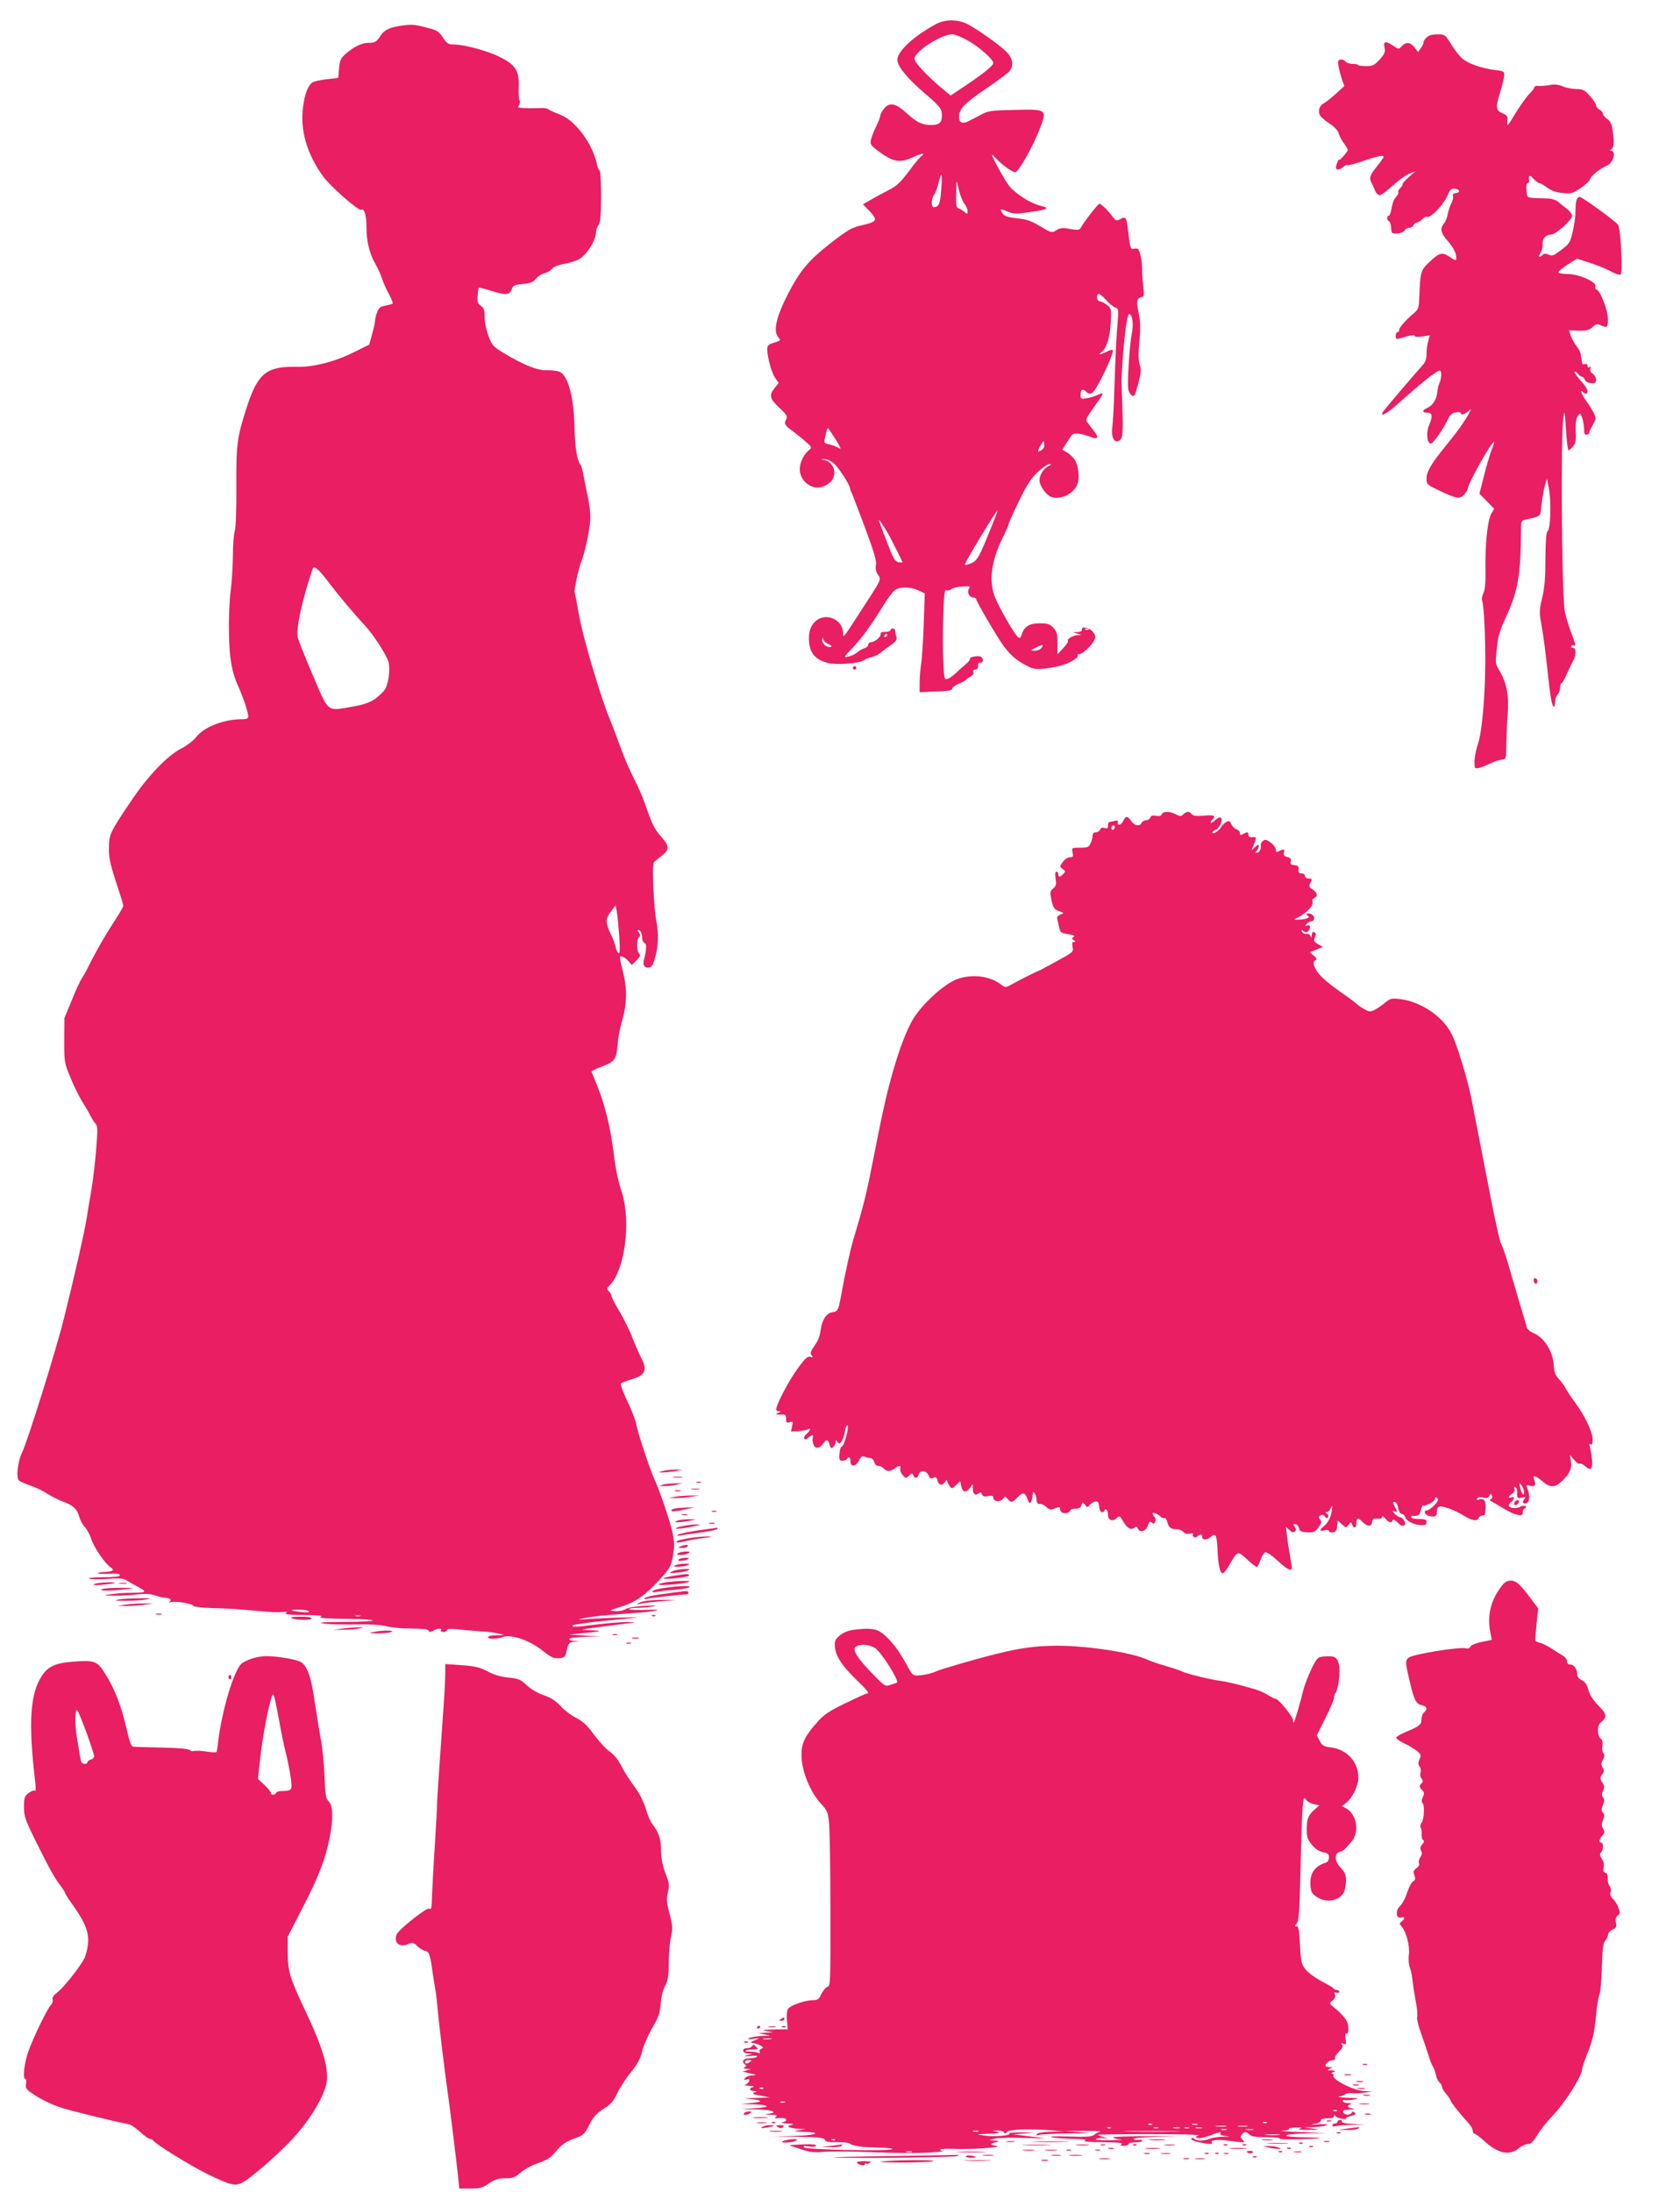 <?xml version="1.0" standalone="no"?>
<!DOCTYPE svg PUBLIC "-//W3C//DTD SVG 20010904//EN"
 "http://www.w3.org/TR/2001/REC-SVG-20010904/DTD/svg10.dtd">
<svg version="1.0" xmlns="http://www.w3.org/2000/svg"
 width="981pt" height="1280pt" viewBox="0 0 981 1280"
 preserveAspectRatio="xMidYMid meet">
<g transform="translate(0,1280) scale(0.1,-0.1)"
fill="#e91e63" stroke="none">
<path d="M5465 12659 c-128 -69 -225 -158 -225 -208 0 -38 57 -108 160 -196
90 -77 100 -90 100 -132 0 -39 -17 -53 -61 -53 -55 0 -85 15 -146 70 -64 59
-100 65 -132 24 -12 -15 -21 -33 -21 -41 0 -7 -11 -35 -24 -61 -13 -26 -26
-61 -30 -77 -6 -28 -2 -34 44 -68 87 -65 125 -71 208 -32 28 13 52 20 52 15 0
-6 -4 -10 -8 -10 -4 0 -37 -39 -72 -86 -54 -72 -74 -91 -125 -116 -33 -17 -79
-42 -103 -56 l-43 -25 35 -36 c53 -55 49 -66 -36 -85 -66 -15 -83 -25 -188
-106 -128 -100 -178 -160 -248 -295 -70 -136 -89 -220 -56 -256 15 -16 13 -18
-25 -30 -34 -10 -41 -16 -41 -38 0 -46 27 -143 48 -170 l19 -27 -23 -29 c-35
-43 -30 -63 27 -116 44 -42 49 -51 39 -69 -13 -25 -8 -34 41 -69 21 -16 55
-43 75 -61 32 -27 35 -34 23 -44 -34 -26 -59 -75 -59 -116 0 -72 76 -127 139
-100 41 17 62 43 63 79 1 35 -24 68 -56 74 l-21 4 22 2 c12 0 35 -10 52 -25
28 -24 91 -120 95 -147 1 -7 4 -16 8 -22 3 -5 38 -97 78 -203 54 -146 70 -200
65 -222 -4 -19 -1 -37 11 -55 21 -31 26 -20 -104 -220 -100 -155 -99 -154 -99
-120 -1 66 -76 111 -137 83 -48 -23 -69 -74 -61 -144 8 -63 39 -96 108 -115
50 -13 179 -4 211 15 11 8 33 17 49 20 15 4 35 13 45 21 9 8 36 28 60 45 36
26 42 35 36 53 -4 12 -7 28 -7 35 0 6 -6 12 -14 12 -7 0 -13 -4 -13 -10 0 -5
-14 -10 -31 -10 -20 0 -29 -4 -27 -12 5 -15 -34 -48 -56 -48 -9 0 -16 -6 -16
-14 0 -8 -10 -18 -22 -21 -13 -4 -32 -15 -43 -25 -11 -10 -34 -21 -51 -24 -29
-7 -29 -5 25 52 54 56 106 128 186 257 20 33 47 68 58 77 28 23 90 23 139 1
l38 -18 -6 -175 c-3 -96 -10 -202 -15 -235 -5 -33 -9 -84 -9 -113 l0 -54 95 4
c70 2 95 6 95 16 0 7 17 20 38 29 20 8 39 19 42 23 3 4 15 12 27 19 14 7 20
17 17 26 -4 9 0 15 10 15 14 0 20 12 17 33 0 4 6 7 14 7 20 0 19 29 0 36 -18
7 -68 -4 -61 -14 2 -4 -10 -18 -26 -32 -17 -14 -43 -37 -57 -51 -15 -14 -36
-29 -47 -33 -20 -6 -21 -2 -26 103 -3 61 -3 180 0 265 4 125 7 153 19 149 7
-3 20 0 28 7 8 7 37 14 64 15 46 3 49 1 38 -15 -12 -21 5 -50 29 -50 8 0 14
-4 14 -8 0 -13 127 -230 161 -275 43 -56 74 -83 132 -113 42 -22 56 -24 110
-18 34 4 82 13 107 22 49 16 93 46 83 56 -3 3 0 6 8 6 19 0 69 44 86 77 12 24
12 30 -5 53 -20 26 -69 36 -65 13 2 -8 -8 -13 -25 -14 l-27 -1 25 -8 25 -8
-25 -1 c-27 -2 -63 -24 -54 -34 4 -3 -9 -22 -28 -42 l-33 -36 0 65 c0 54 -4
68 -24 90 -21 22 -33 26 -81 26 -61 0 -90 -19 -105 -68 -5 -19 -9 -21 -22 -11
-23 20 -119 189 -137 242 -32 94 -16 203 48 335 20 40 36 77 36 83 0 5 27 65
60 133 46 95 71 133 109 169 28 26 58 47 68 47 14 0 12 -3 -7 -13 -27 -14 -50
-51 -50 -82 0 -31 37 -84 67 -96 53 -20 130 15 153 71 16 38 8 111 -15 146 -9
14 -29 33 -44 42 l-28 16 31 49 c28 46 32 48 66 44 19 -2 49 -10 67 -18 42
-17 52 -6 25 29 -12 15 -29 37 -38 50 -18 24 -21 17 63 136 29 41 28 47 -4 31
-16 -7 -45 -17 -65 -20 -35 -7 -38 -6 -38 17 0 34 10 41 32 21 14 -13 24 -15
36 -7 26 16 132 237 119 250 -3 3 -19 -2 -36 -10 -36 -19 -53 -20 -29 -2 30
22 50 88 54 173 4 78 3 83 -22 102 -15 12 -32 21 -39 21 -17 0 -25 23 -15 40
6 9 18 1 45 -28 20 -23 46 -44 57 -48 20 -6 20 -11 14 -88 -7 -75 -11 -156
-21 -446 -2 -63 -7 -137 -10 -165 -7 -56 9 -91 37 -80 24 10 27 37 22 195 -3
80 -6 154 -5 165 8 191 31 387 45 382 19 -6 26 -62 15 -114 -13 -64 -27 -283
-21 -324 4 -28 26 -49 37 -37 3 3 13 36 23 74 15 58 17 76 7 105 -8 25 -9 61
-2 134 7 70 6 117 -2 156 -16 79 -14 96 10 102 21 6 21 9 14 74 -5 37 -7 83
-6 102 0 18 -4 51 -10 73 -9 35 -14 39 -34 36 -25 -5 -25 -6 -41 130 -7 55
-12 59 -46 41 -19 -10 -24 -8 -42 17 -25 34 -66 74 -76 74 -8 0 -89 -103 -106
-135 -10 -20 -16 -21 -85 -9 -26 4 -44 1 -62 -11 -25 -16 -28 -15 -92 23 -53
32 -79 41 -135 47 -55 6 -74 12 -85 28 -20 28 -15 30 30 11 33 -14 49 -14 124
-3 113 16 125 23 65 38 -57 14 -140 67 -179 112 -22 27 -93 153 -103 184 -2 6
7 -2 20 -16 39 -43 107 -91 119 -84 25 16 98 146 135 239 51 130 52 129 -146
124 -130 -3 -150 -5 -190 -27 -25 -13 -58 -30 -73 -38 -37 -19 -57 -10 -57 24
0 47 31 79 156 164 65 44 127 90 137 101 29 35 22 79 -20 119 -42 40 -143 112
-214 153 -59 34 -136 36 -194 5z m196 -101 c65 -39 139 -106 139 -126 0 -15
-53 -58 -152 -125 l-97 -65 -43 36 c-93 76 -168 157 -168 179 0 42 156 143
222 143 15 0 60 -19 99 -42z m-165 -865 c-6 -84 -14 -102 -43 -103 -17 0 -16
50 2 73 7 10 19 41 25 68 7 27 14 49 17 49 3 0 3 -39 -1 -87z m104 -5 c7 -29
21 -64 31 -77 11 -13 19 -33 19 -44 0 -18 -2 -19 -17 -5 -10 8 -26 18 -35 21
-14 5 -16 19 -15 81 1 42 2 76 3 76 1 0 8 -24 14 -52z m-721 -1453 c32 -52 36
-62 18 -51 -12 8 -37 17 -54 21 -29 6 -32 9 -27 33 9 43 15 62 19 62 1 0 21
-29 44 -65z m1205 -62 c-26 -19 -29 -9 -7 27 17 30 18 30 21 9 2 -14 -3 -28
-14 -36z m-301 -465 c-64 -159 -77 -183 -113 -198 -17 -7 -33 -10 -36 -8 -5 6
183 318 192 318 1 0 -18 -51 -43 -112z m-584 -48 c45 -88 71 -140 71 -144 0
-2 -11 -1 -24 1 -20 4 -31 23 -66 116 -24 62 -45 119 -48 127 -8 23 41 -50 67
-100z m1158 -536 c-3 -3 -12 -4 -19 -1 -8 3 -5 6 6 6 11 1 17 -2 13 -5z
m-1177 -34 c0 -5 -5 -10 -11 -10 -5 0 -7 5 -4 10 3 6 8 10 11 10 2 0 4 -4 4
-10z m-342 -52 c15 -6 22 -12 15 -15 -21 -8 -53 17 -52 40 1 18 2 18 6 4 3
-10 17 -23 31 -29z m1242 -23 c-7 -8 -24 -15 -39 -15 -25 1 -25 2 9 19 39 20
49 19 30 -4z"/>
<path d="M2350 12651 c-73 -10 -105 -25 -127 -58 -24 -37 -32 -43 -71 -43 -39
0 -84 -22 -132 -63 -30 -26 -36 -38 -40 -86 l-5 -56 -69 -8 c-38 -4 -76 -13
-83 -19 -26 -21 -43 -66 -53 -140 -19 -135 21 -276 116 -407 40 -57 209 -205
223 -196 18 11 31 -33 31 -102 -1 -79 18 -156 53 -216 13 -23 30 -60 37 -82 7
-22 25 -63 41 -92 16 -29 25 -54 21 -57 -4 -2 -23 -7 -43 -11 -28 -5 -38 -13
-47 -39 -7 -18 -12 -40 -12 -49 0 -10 -8 -45 -17 -78 l-17 -61 -80 -40 c-116
-59 -241 -92 -341 -90 -179 4 -230 -37 -295 -239 -56 -174 -61 -211 -60 -462
1 -134 -3 -236 -9 -257 -6 -19 -11 -84 -11 -145 -1 -60 -6 -153 -13 -205 -7
-52 -12 -161 -10 -242 2 -153 16 -232 55 -318 27 -58 57 -150 58 -172 0 -14
-8 -18 -40 -18 -104 0 -221 -46 -266 -106 -15 -19 -53 -48 -84 -64 -83 -42
-199 -163 -299 -314 -120 -178 -124 -189 -125 -266 -1 -63 6 -94 60 -257 13
-39 24 -76 24 -83 0 -6 -29 -55 -64 -108 -35 -53 -85 -140 -112 -192 -26 -52
-55 -107 -65 -121 -10 -14 -37 -72 -60 -130 l-43 -104 -1 -130 c0 -125 1 -133
35 -214 18 -46 49 -109 68 -140 19 -31 42 -69 50 -86 8 -16 22 -38 30 -47 13
-15 13 -36 3 -155 -6 -76 -18 -176 -26 -223 -8 -47 -22 -128 -30 -180 -14 -86
-71 -335 -132 -580 -46 -186 -214 -721 -244 -782 -26 -51 -36 -150 -18 -164 8
-6 39 -19 69 -30 30 -10 74 -31 97 -47 24 -15 61 -34 82 -42 65 -23 90 -44
102 -87 6 -22 20 -50 32 -62 12 -11 31 -46 41 -76 17 -50 82 -144 113 -163 23
-14 14 -23 -29 -26 -60 -3 -63 -13 -3 -11 73 3 85 1 85 -10 0 -6 -39 -10 -97
-10 -54 0 -91 -4 -83 -8 8 -5 56 -5 105 -2 72 5 95 4 115 -9 14 -9 41 -24 60
-34 61 -33 58 -37 -25 -38 -44 0 -102 -4 -130 -9 -48 -7 -48 -7 25 -8 41 0
102 3 135 8 42 5 72 3 100 -6 22 -8 50 -14 62 -14 26 0 39 -16 21 -24 -7 -3
-1 -4 13 -1 32 6 119 -9 128 -22 3 -6 49 -11 101 -13 118 -3 159 -6 285 -18
55 -6 115 -8 135 -5 27 3 31 2 20 -6 -11 -8 17 -11 105 -12 76 0 113 -4 100
-9 -22 -9 22 -12 197 -14 53 -1 100 -4 104 -9 4 -4 -71 -8 -167 -8 -130 -1
-160 -4 -119 -10 30 -4 113 -6 185 -5 85 2 147 -2 180 -10 27 -8 94 -14 147
-14 68 0 98 -4 101 -12 3 -10 9 -10 26 -1 25 15 55 17 46 3 -3 -5 3 -10 14
-10 12 0 21 5 21 11 0 8 20 9 68 4 37 -4 94 -9 127 -11 33 -1 78 -7 100 -12
l40 -10 -47 -1 c-27 0 -48 -5 -48 -11 0 -13 49 -13 88 1 50 17 159 -21 234
-83 26 -21 55 -39 65 -40 48 -4 63 2 69 30 13 57 15 61 47 65 l32 4 -33 1
c-19 1 -31 6 -27 12 3 6 45 11 93 12 l87 2 -90 5 -90 6 80 8 c113 11 120 14
40 17 -67 2 -64 3 70 21 77 10 156 20 175 22 24 2 18 4 -20 5 -30 1 -109 -5
-175 -13 -143 -17 -162 -18 -150 -6 6 4 84 16 175 25 91 9 179 18 195 20 37 5
-208 -2 -290 -9 -55 -4 -57 -4 -17 5 50 11 97 16 286 30 154 11 198 24 69 19
-45 -2 -85 0 -89 4 -4 4 17 7 47 8 30 0 72 4 94 9 27 5 12 6 -50 3 -52 -3
-100 -11 -113 -20 -13 -8 -40 -13 -60 -11 -37 3 -36 3 23 22 98 29 156 71 257
184 40 45 48 61 58 120 9 54 8 80 -4 137 -13 62 -79 255 -106 310 -23 48 -97
271 -105 320 -4 22 -27 82 -52 133 -24 51 -41 97 -38 102 3 5 29 16 58 24 89
26 100 54 56 137 -10 21 -31 67 -45 104 -13 37 -47 106 -74 152 -28 46 -50 90
-50 97 0 7 -7 19 -15 26 -14 12 -13 16 9 39 86 92 121 369 67 539 -25 78 -37
140 -51 252 -17 129 -45 247 -87 355 -19 50 -37 93 -39 96 -2 4 23 17 55 29
80 29 90 43 97 126 3 38 12 89 19 114 38 130 40 209 9 331 -8 31 -14 62 -14
68 0 15 32 1 52 -24 l17 -20 28 27 c21 22 25 30 15 40 -15 15 -16 80 0 96 8 8
8 15 -2 27 -7 8 -8 15 -2 15 12 0 22 -24 22 -50 0 -11 6 -23 14 -27 13 -7 12
-35 -4 -98 -7 -29 1 -45 23 -45 19 0 27 9 38 43 24 74 27 154 10 237 -5 25
-12 109 -16 187 -4 109 -3 144 7 152 7 6 28 22 46 37 42 33 40 55 -6 107 -40
44 -54 72 -97 197 -14 41 -44 107 -65 147 -21 40 -55 119 -75 175 -21 57 -49
132 -64 168 -54 128 -159 485 -180 608 -12 68 -23 127 -25 131 -6 9 21 138 39
183 19 50 42 151 50 223 5 44 1 89 -15 165 -12 58 -24 119 -27 135 -3 17 -9
35 -13 40 -21 28 -32 98 -35 213 -4 186 -38 312 -90 332 -13 5 -46 8 -72 8
-54 -2 -132 29 -248 98 -65 39 -72 47 -92 101 -13 34 -23 81 -23 110 0 42 -4
55 -22 67 -18 13 -22 24 -19 58 1 24 5 45 7 47 2 3 37 -6 78 -19 81 -25 102
-23 115 13 8 21 18 25 65 29 45 4 59 10 76 31 11 14 34 28 50 32 17 4 36 15
43 25 8 11 35 22 70 29 31 5 69 17 84 25 47 24 103 112 103 160 0 12 7 31 15
42 11 15 14 53 15 166 0 81 -4 149 -9 153 -5 3 -13 20 -16 38 -26 120 -126
254 -215 288 -30 11 -60 25 -67 30 -6 6 -24 9 -40 8 -15 -1 -54 -1 -87 -1 -50
2 -57 4 -46 17 6 8 8 20 4 27 -5 7 -7 45 -5 83 3 91 -19 127 -108 171 -70 36
-210 74 -269 74 -33 0 -42 5 -63 37 -27 41 -35 46 -99 62 -68 18 -81 19 -140
12z m-428 -3255 c56 -74 138 -172 211 -251 48 -52 123 -168 135 -209 13 -47
-1 -141 -26 -170 -51 -56 -90 -76 -181 -92 -156 -27 -139 -40 -236 187 -46
107 -85 206 -87 220 -7 62 24 206 87 396 8 24 35 1 97 -81z m1694 -2065 c5
-74 4 -102 -4 -97 -6 3 -13 19 -17 36 -3 16 -15 47 -26 70 -34 70 -35 94 -3
136 l29 37 7 -39 c4 -21 10 -86 14 -143z m-1811 -3941 c3 -5 -15 -7 -47 -3
-70 8 -74 13 -10 13 28 0 53 -4 57 -10z m298 -27 c-7 -2 -19 -2 -25 0 -7 3 -2
5 12 5 14 0 19 -2 13 -5z"/>
<path d="M8328 12579 c-10 -10 -17 -22 -16 -26 2 -5 -5 -19 -14 -32 l-17 -25
-21 27 c-25 32 -50 34 -75 7 -17 -19 -18 -19 -53 5 -42 28 -56 24 -47 -15 5
-23 0 -36 -29 -68 -32 -34 -41 -39 -81 -38 -25 0 -45 3 -45 6 0 4 -14 7 -31 7
-18 0 -37 6 -43 14 -6 8 -19 13 -29 11 -15 -3 -16 -10 -11 -40 4 -20 13 -54
20 -76 l14 -38 -51 -47 c-28 -25 -60 -50 -70 -55 -22 -10 -33 -39 -24 -64 3
-11 28 -33 55 -51 32 -21 52 -42 57 -59 3 -15 17 -41 30 -58 12 -17 23 -34 23
-39 0 -10 -50 -68 -51 -58 -1 11 -17 -29 -18 -44 -1 -18 24 -16 43 3 9 8 20
13 24 10 5 -3 46 8 93 24 82 29 119 36 119 24 0 -3 -18 -29 -40 -56 -42 -53
-46 -66 -31 -96 5 -9 14 -29 20 -44 6 -16 18 -28 27 -28 9 0 44 26 79 58 34
31 78 62 96 69 l34 12 -38 -32 c-20 -18 -37 -37 -37 -43 0 -6 -7 -17 -15 -24
-8 -7 -12 -16 -10 -21 3 -4 -2 -17 -12 -28 -17 -20 -19 -27 -30 -81 -3 -16 -9
-30 -14 -30 -13 0 -11 -28 2 -32 6 -2 11 -19 12 -38 2 -33 4 -35 36 -33 19 1
38 8 43 17 5 9 17 16 27 16 11 0 21 7 25 15 3 8 12 15 19 15 8 0 22 9 31 19
10 11 23 18 30 15 20 -8 93 68 116 119 18 41 25 48 46 45 30 -4 33 -22 4 -26
-14 -2 -20 -9 -16 -17 3 -8 -1 -27 -9 -42 -8 -15 -18 -44 -21 -63 -4 -19 -12
-42 -19 -50 -28 -35 -24 -59 18 -106 24 -27 44 -61 48 -80 7 -40 4 -41 -36
-14 -44 29 -60 25 -116 -28 -55 -53 -55 -53 -62 -222 -2 -48 -6 -58 -32 -80
-46 -38 -85 -83 -85 -97 0 -7 -4 -13 -10 -13 -5 0 -10 -9 -10 -20 0 -24 1 -24
63 -5 29 9 47 10 47 4 0 -6 17 -8 45 -4 l44 7 -9 -33 c-6 -19 -10 -52 -10 -75
0 -29 -7 -49 -22 -66 -56 -61 -233 -270 -236 -278 -10 -27 32 -2 108 67 137
122 218 185 230 178 11 -7 5 -57 -8 -80 -3 -5 -7 -25 -9 -45 -5 -43 -26 -77
-59 -92 -31 -14 -31 -28 1 -28 30 0 32 -20 9 -75 -18 -44 -11 -105 11 -105 14
0 73 83 102 146 11 23 24 33 44 36 16 3 29 1 29 -4 0 -14 22 -9 43 10 19 17
20 16 7 -8 -22 -43 -71 -112 -135 -190 -88 -108 -115 -154 -115 -194 0 -34 3
-37 73 -70 103 -49 120 -52 146 -25 11 13 21 27 21 32 0 30 138 277 155 277 2
0 -5 -22 -16 -49 -10 -27 -30 -95 -44 -151 l-26 -103 43 -44 43 -44 -18 -31
c-21 -37 -36 -185 -33 -333 1 -68 -2 -109 -12 -128 -7 -16 -11 -35 -8 -43 11
-27 19 -191 19 -354 -1 -211 -19 -416 -44 -488 -10 -30 -19 -75 -19 -99 0 -42
1 -43 28 -37 15 4 44 16 66 26 21 11 50 21 65 22 26 3 26 4 27 92 1 49 4 130
8 179 8 102 -6 178 -49 250 -26 45 -25 41 -9 175 3 25 20 77 38 115 82 175 96
256 98 548 0 32 4 38 26 43 94 21 86 14 93 85 4 35 13 84 19 109 l13 45 12
-62 c14 -75 9 -234 -8 -245 -8 -5 -12 -53 -13 -160 0 -113 -5 -173 -19 -230
-16 -67 -17 -85 -6 -145 14 -77 25 -164 40 -303 15 -136 22 -174 32 -185 5 -5
9 3 9 22 0 17 7 38 15 47 8 8 15 26 15 40 0 14 3 26 8 26 4 0 20 28 35 63 16
34 33 70 38 79 13 25 11 66 -3 64 -7 0 -13 4 -13 9 0 6 5 9 12 7 17 -4 18 -8
-16 84 -16 43 -32 99 -35 124 -17 142 -23 1002 -7 1120 6 51 8 45 15 -67 4
-68 11 -123 15 -123 3 0 15 10 26 23 16 18 19 35 16 89 -1 47 2 74 12 88 14
21 15 20 26 -11 6 -18 11 -47 11 -66 0 -26 4 -34 16 -31 8 2 15 6 14 11 -1 4
9 25 21 46 20 37 21 39 4 72 -10 19 -28 48 -40 64 -27 36 -43 77 -24 58 18
-18 29 -16 29 5 0 9 -19 37 -41 61 -22 24 -37 46 -34 50 4 3 12 -2 19 -12 7
-9 18 -17 24 -17 6 0 13 -8 16 -17 4 -11 17 -19 36 -20 25 -2 30 2 30 20 0 12
-9 28 -20 35 -12 7 -17 18 -13 29 4 11 3 14 -5 9 -7 -4 -12 -1 -12 8 0 10 -6
13 -15 10 -8 -4 -16 -1 -16 5 -1 6 -3 16 -4 21 -1 6 -3 18 -4 29 0 10 -11 31
-23 47 -13 16 -28 43 -35 62 l-11 33 31 -1 c65 -4 88 1 108 21 18 18 25 19 46
10 39 -18 43 -14 42 42 -2 52 -48 167 -68 167 -5 0 -7 8 -5 18 7 26 -96 72
-163 72 -29 0 -53 5 -53 10 0 6 24 26 54 45 l55 35 78 -26 c43 -14 98 -36 122
-50 24 -13 48 -21 54 -17 14 9 1 271 -15 291 -20 25 -210 162 -223 162 -18 0
-25 -24 -25 -81 0 -28 -7 -81 -16 -120 -15 -65 -19 -72 -67 -108 -44 -34 -54
-38 -74 -28 -17 8 -27 7 -35 -1 -21 -21 -29 -13 -12 12 8 14 14 36 12 49 -4
31 18 57 48 57 28 0 124 85 124 110 0 9 -14 28 -31 41 -18 13 -41 32 -52 42
-11 9 -38 18 -61 18 -130 4 -118 -1 -122 47 -2 25 0 42 6 42 6 0 10 6 9 13 -4
35 2 39 26 13 13 -14 29 -26 35 -26 6 0 26 -12 45 -26 23 -17 51 -27 88 -31
50 -5 59 -3 106 28 29 19 54 43 57 54 5 19 58 61 96 77 39 16 59 88 24 88 -6
0 -5 4 3 9 16 10 18 42 7 114 -5 34 -14 52 -32 63 -13 9 -24 22 -24 30 0 7 -9
18 -20 24 -11 6 -20 17 -20 25 0 8 -16 33 -36 55 -32 35 -42 40 -79 40 -23 0
-59 7 -80 16 -27 11 -49 13 -79 7 -22 -4 -51 -6 -63 -5 -13 2 -23 -1 -23 -7 0
-5 -14 -24 -32 -42 -18 -19 -54 -70 -81 -114 -44 -73 -48 -77 -45 -45 3 31 -1
37 -29 49 -39 17 -41 33 -13 122 11 35 21 77 23 93 2 30 1 31 -53 37 -79 10
-161 39 -193 69 -16 14 -45 51 -64 83 -35 56 -36 57 -82 56 -32 0 -51 -7 -63
-20z"/>
<path d="M4980 8900 c0 -5 5 -10 10 -10 6 0 10 5 10 10 0 6 -4 10 -10 10 -5 0
-10 -4 -10 -10z"/>
<path d="M6784 8045 c-4 -10 -15 -12 -33 -9 -20 4 -30 1 -34 -10 -4 -9 -15
-16 -26 -16 -10 0 -21 -7 -25 -15 -9 -23 -42 -18 -60 10 -21 32 -33 32 -48 0
-11 -25 -36 -29 -30 -5 2 9 -4 11 -20 6 -13 -3 -26 -6 -30 -6 -5 0 -8 -9 -8
-21 0 -16 -4 -19 -20 -14 -13 4 -22 1 -26 -9 -3 -9 -15 -16 -25 -16 -12 0 -19
-7 -19 -20 0 -10 -5 -31 -12 -45 -10 -22 -17 -25 -61 -25 -49 0 -49 0 -44 -28
5 -24 3 -28 -15 -28 -11 1 -30 -11 -41 -26 -20 -27 -20 -28 -2 -42 17 -12 18
-15 3 -30 -21 -20 -28 -20 -28 -1 0 8 -5 15 -11 15 -8 0 -9 -13 -5 -41 5 -34
3 -43 -14 -57 -19 -16 -20 -21 -10 -69 10 -45 16 -53 43 -63 31 -12 32 -12 9
-21 -16 -6 -22 -15 -18 -26 2 -10 7 -32 11 -49 6 -29 11 -33 52 -39 33 -5 42
-9 32 -16 -12 -8 -12 -10 1 -19 12 -8 12 -10 1 -10 -10 0 -12 -8 -8 -30 6 -28
3 -31 -91 -82 -53 -29 -101 -55 -107 -57 -19 -7 -120 -58 -157 -79 -36 -20
-37 -20 -60 -3 -65 51 -166 65 -255 35 -80 -27 -220 -157 -270 -250 -70 -131
-140 -371 -197 -669 -14 -71 -37 -184 -50 -250 -27 -126 -41 -180 -95 -360
-18 -63 -47 -194 -71 -328 -14 -76 -19 -86 -47 -89 -36 -4 -64 -46 -71 -104
-3 -32 -15 -64 -35 -91 -24 -34 -28 -45 -18 -57 10 -12 9 -14 -8 -9 -15 4 -30
-9 -68 -61 -47 -63 -113 -184 -128 -233 -5 -18 -2 -23 12 -24 16 0 16 -1 -2
-9 -22 -9 -13 -13 23 -10 18 1 22 -4 22 -25 0 -22 3 -25 21 -20 19 6 20 4 14
-24 l-6 -30 43 2 c24 2 49 6 56 11 20 12 14 -8 -8 -27 -12 -10 -18 -22 -14
-28 4 -7 12 -5 23 5 22 20 35 20 27 1 -3 -8 -1 -26 4 -40 11 -28 35 -25 58 7
18 25 29 23 36 -8 6 -21 9 -24 21 -14 8 7 15 20 15 29 0 14 2 14 10 1 9 -13
12 -13 24 3 7 9 16 36 20 58 3 22 10 38 15 35 11 -7 -21 -125 -34 -123 -5 1
-11 -17 -13 -40 -3 -37 0 -43 17 -43 11 0 23 4 26 10 11 17 22 11 21 -12 -1
-36 30 -34 49 2 12 24 21 30 33 24 9 -4 25 -7 34 -8 9 0 19 -11 23 -23 3 -14
13 -23 24 -23 10 0 24 -7 31 -15 16 -19 39 -19 64 0 25 19 40 19 33 0 -3 -7 2
-24 13 -37 17 -22 19 -22 38 -5 17 16 20 16 25 2 9 -21 24 -19 32 5 9 28 43
25 57 -5 8 -19 15 -22 28 -15 14 8 19 5 24 -15 7 -29 30 -33 45 -7 6 9 11 12
11 6 0 -5 6 -19 14 -30 14 -19 15 -19 39 4 l24 23 6 -31 c8 -36 29 -39 51 -8
l16 22 0 -26 c0 -32 15 -44 34 -29 10 9 15 8 20 -5 5 -12 14 -15 36 -10 22 4
30 2 30 -9 0 -23 40 -29 56 -8 13 17 15 17 28 0 18 -23 28 -22 56 8 31 33 46
32 59 -7 9 -26 14 -30 21 -18 5 8 10 26 10 40 0 33 18 13 22 -25 2 -22 8 -29
20 -27 10 1 26 -6 37 -17 17 -17 26 -19 46 -11 34 13 35 13 35 -4 0 -8 7 -16
15 -20 18 -6 45 2 45 15 0 5 13 9 29 9 21 0 32 6 36 21 7 20 7 20 21 2 13 -17
15 -17 27 -1 7 9 22 18 32 20 16 2 21 -4 23 -29 2 -21 9 -33 18 -33 8 0 14 5
14 11 0 5 5 7 10 4 6 -3 10 -17 10 -31 0 -31 25 -41 49 -20 18 16 20 15 40
-19 24 -40 45 -52 65 -36 10 9 15 8 20 -4 10 -27 46 -18 58 15 8 25 13 28 24
19 11 -9 15 -7 20 6 4 9 2 21 -5 28 -6 6 -11 14 -11 19 0 10 31 -2 48 -19 8
-7 18 -11 23 -8 4 3 11 -7 15 -22 8 -33 20 -43 55 -43 15 0 32 -7 40 -16 8
-10 21 -13 37 -9 14 3 21 2 18 -4 -9 -14 14 -25 27 -12 15 15 27 14 27 -4 0
-20 29 -19 52 2 26 23 33 9 37 -69 3 -87 14 -141 28 -145 6 -2 24 17 39 44 51
89 50 89 105 38 27 -25 52 -45 57 -45 5 0 15 18 22 39 7 22 19 42 27 46 9 3
38 -16 75 -50 57 -53 85 -65 81 -34 -1 8 -6 39 -11 69 -6 30 -13 80 -17 110
l-6 54 21 -19 c15 -14 23 -16 32 -7 8 8 8 15 -2 27 -10 12 -10 15 4 15 8 0 18
-10 21 -23 5 -19 13 -23 49 -25 37 -1 46 3 65 29 18 25 20 33 10 45 -10 13
-10 17 2 25 9 6 18 4 26 -7 8 -11 13 -12 18 -3 4 6 1 15 -6 20 -11 7 -11 9 -1
9 7 0 17 10 22 23 12 31 12 0 0 -45 -6 -20 -22 -46 -35 -56 -32 -25 -32 -36 0
-28 15 4 25 2 25 -5 0 -5 10 -9 23 -7 17 2 23 11 25 37 l3 33 25 -23 c24 -22
24 -22 38 -3 14 18 15 18 21 2 10 -26 25 -22 25 5 0 35 9 38 35 11 30 -30 53
-31 57 -1 2 17 9 21 31 19 17 -2 27 2 27 10 1 7 9 3 19 -9 21 -25 37 -29 43
-11 3 8 12 4 26 -10 23 -23 34 -27 45 -16 9 10 -12 44 -27 44 -7 0 -21 9 -31
20 -18 20 -18 20 -1 14 17 -7 17 -5 2 25 -14 26 -14 31 -2 31 8 0 17 -15 20
-35 4 -20 13 -35 21 -35 7 0 16 -8 20 -18 7 -24 50 -46 93 -48 25 -1 32 3 32
17 0 16 -8 19 -45 19 -25 0 -45 4 -45 10 0 5 3 9 8 9 29 -5 43 4 48 31 4 16 9
29 13 28 19 -3 71 26 71 40 0 12 3 13 12 4 9 -9 5 -19 -17 -42 -16 -16 -35
-30 -42 -30 -25 0 -13 -28 14 -33 33 -6 43 -1 43 21 0 38 14 43 66 25 27 -9
65 -27 84 -39 49 -32 86 -40 93 -20 4 9 13 16 22 16 8 0 16 3 16 8 11 71 1 97
-34 86 -13 -4 -17 -3 -12 6 4 7 18 9 36 5 22 -5 31 -2 35 10 5 13 9 14 15 4 5
-8 3 -17 -4 -22 -9 -6 -9 -10 -1 -13 7 -3 42 -23 78 -45 66 -40 114 -48 108
-20 -2 8 3 18 10 22 22 14 -1 23 -26 10 -23 -13 -66 -7 -66 8 0 5 7 14 15 21
8 7 15 17 15 22 0 6 -7 8 -15 4 -22 -8 -18 7 5 22 12 7 17 18 13 29 -4 11 -3
14 6 9 6 -4 11 -15 10 -24 -3 -39 1 -44 28 -37 23 5 25 4 13 -10 -15 -18 -7
-30 15 -22 17 7 20 44 5 82 -9 24 -8 26 10 20 30 -9 41 2 30 30 -13 34 4 32
47 -5 42 -37 72 -38 110 -2 48 44 63 75 56 118 l-6 39 23 -28 c12 -15 27 -26
34 -24 6 3 21 -4 33 -15 33 -31 46 -14 38 50 -4 30 -9 62 -13 70 -3 10 -1 13
6 8 8 -5 12 4 12 28 0 44 -47 142 -106 221 -24 33 -48 69 -53 80 -5 11 -22 34
-37 51 -23 24 -29 42 -31 80 -4 81 -55 163 -119 190 -18 7 -35 22 -38 31 -2
10 -21 72 -41 138 -19 66 -40 138 -47 160 -22 83 -51 171 -64 195 -7 14 -36
144 -64 290 -29 146 -60 310 -71 365 -11 55 -27 136 -35 180 -23 116 -80 308
-115 382 -48 103 -181 195 -304 209 -49 6 -57 4 -86 -20 -17 -15 -44 -33 -60
-42 -26 -13 -32 -13 -58 1 -16 8 -35 21 -43 28 -7 7 -38 31 -68 52 -98 68
-147 109 -169 142 -24 37 -27 59 -8 67 8 3 5 11 -11 25 l-23 20 38 16 38 16
-28 15 c-20 11 -27 20 -22 32 11 28 11 34 -2 39 -8 3 -13 -5 -14 -19 -1 -16
-3 -18 -6 -6 -3 11 -13 17 -25 15 -11 -1 -23 5 -26 13 -4 12 -2 13 10 3 11
-10 17 -10 26 -1 18 18 15 41 -4 34 -14 -5 -15 -4 -4 9 7 8 18 15 25 15 23 0
25 29 4 41 -23 12 -41 3 -20 -10 15 -9 -17 -21 -59 -21 l-25 0 26 14 c49 25
90 68 83 88 -3 11 1 20 10 24 23 9 19 31 -9 50 -20 13 -23 20 -15 34 14 26 13
30 -10 30 -11 0 -20 7 -20 15 0 8 -9 15 -20 15 -15 0 -19 6 -17 23 1 17 -4 23
-24 25 -21 2 -26 7 -22 22 4 14 -1 21 -20 25 -18 5 -23 12 -20 26 6 22 0 23
-28 9 -16 -9 -19 -7 -19 9 0 11 -14 29 -30 41 -25 18 -33 20 -46 9 -8 -6 -14
-19 -12 -28 3 -20 -9 -41 -25 -41 -8 0 -8 3 1 12 7 7 12 19 12 27 0 11 -5 10
-21 -5 l-21 -19 15 38 c16 38 15 41 -15 38 -10 -1 -18 4 -18 13 0 19 -5 20
-31 6 -15 -9 -19 -7 -19 6 0 9 -8 18 -19 21 -10 2 -24 16 -30 29 -9 21 -14 23
-31 14 -11 -6 -24 -19 -30 -30 -12 -22 -50 -46 -50 -31 0 5 8 12 18 15 22 8
45 57 32 70 -6 6 -18 2 -35 -14 -14 -13 -25 -18 -25 -12 0 6 5 14 10 17 6 3
10 11 10 17 0 7 -20 9 -60 5 -44 -4 -62 -1 -71 9 -15 18 -28 18 -49 -1 -14
-13 -19 -13 -44 0 -36 19 -75 19 -82 0z m-274 -74 c0 -6 -4 -13 -10 -16 -5 -3
-10 1 -10 9 0 9 5 16 10 16 6 0 10 -4 10 -9z m2390 -3885 c0 -28 -16 -8 -24
29 -6 28 -5 29 9 11 8 -11 15 -29 15 -40z"/>
<path d="M8957 5333 c-3 -5 -2 -15 2 -22 7 -10 10 -10 16 -1 4 6 3 16 -3 22
-5 5 -12 6 -15 1z"/>
<path d="M3870 4210 l-25 -8 25 0 c14 0 45 3 70 7 l45 8 -45 1 c-25 0 -56 -4
-70 -8z"/>
<path d="M3933 4173 c15 -2 37 -2 50 0 12 2 0 4 -28 4 -27 0 -38 -2 -22 -4z"/>
<path d="M4068 4143 c6 -2 18 -2 25 0 6 3 1 5 -13 5 -14 0 -19 -2 -12 -5z"/>
<path d="M3870 4130 c-24 -8 -24 -8 5 -8 17 -1 48 3 70 7 l40 9 -45 0 c-25 0
-56 -4 -70 -8z"/>
<path d="M4038 4103 c12 -2 32 -2 45 0 12 2 2 4 -23 4 -25 0 -35 -2 -22 -4z"/>
<path d="M3943 4093 c9 -2 23 -2 30 0 6 3 -1 5 -18 5 -16 0 -22 -2 -12 -5z"/>
<path d="M3945 4060 l-40 -7 40 -1 c22 0 63 3 90 8 l50 7 -50 0 c-27 0 -68 -3
-90 -7z"/>
<path d="M8845 4029 c-4 -6 -5 -13 -2 -16 7 -7 27 6 27 18 0 12 -17 12 -25 -2z"/>
<path d="M3953 3993 c-18 -2 -33 -8 -33 -13 0 -9 25 -7 100 10 l35 8 -35 -1
c-19 0 -50 -2 -67 -4z"/>
<path d="M4158 3973 c6 -2 18 -2 25 0 6 3 1 5 -13 5 -14 0 -19 -2 -12 -5z"/>
<path d="M3983 3953 c9 -2 23 -2 30 0 6 3 -1 5 -18 5 -16 0 -22 -2 -12 -5z"/>
<path d="M3955 3920 c-18 -8 -18 -9 5 -9 14 0 43 4 65 8 l40 9 -45 0 c-25 0
-54 -3 -65 -8z"/>
<path d="M4143 3903 c9 -2 23 -2 30 0 6 3 -1 5 -18 5 -16 0 -22 -2 -12 -5z"/>
<path d="M3980 3887 c-69 -16 -24 -19 55 -3 57 11 63 14 30 14 -22 0 -60 -5
-85 -11z"/>
<path d="M4081 3864 c-56 -8 -110 -19 -120 -25 -12 -8 -10 -9 14 -5 17 3 72
11 123 18 50 7 92 16 92 20 0 4 -1 8 -2 7 -2 -1 -50 -7 -107 -15z"/>
<path d="M4030 3819 c-64 -11 -85 -17 -78 -25 3 -3 25 0 49 6 24 6 73 15 109
19 54 7 58 8 20 9 -25 0 -70 -4 -100 -9z"/>
<path d="M3975 3770 c-18 -8 -17 -9 7 -9 15 -1 30 4 33 9 7 12 -12 12 -40 0z"/>
<path d="M3960 3730 c-12 -7 -8 -10 15 -10 17 0 37 5 45 10 12 7 8 10 -15 10
-16 0 -37 -5 -45 -10z"/>
<path d="M3988 3702 c-16 -2 -28 -8 -28 -13 0 -8 48 -2 59 7 8 7 -4 9 -31 6z"/>
<path d="M3945 3660 c-16 -7 -13 -9 15 -9 19 0 44 4 55 9 16 7 13 9 -15 9 -19
0 -44 -4 -55 -9z"/>
<path d="M3955 3633 c-16 -3 -34 -9 -40 -14 -11 -11 83 0 105 12 16 9 -9 10
-65 2z"/>
<path d="M3932 3598 c-35 -6 -61 -12 -58 -15 9 -9 156 8 150 18 -6 10 -5 10
-92 -3z"/>
<path d="M3893 3561 c-75 -13 -59 -21 28 -14 95 7 143 23 64 21 -27 0 -69 -4
-92 -7z"/>
<path d="M8766 3535 c-62 -81 -83 -171 -63 -270 l8 -41 -59 -12 c-35 -7 -62
-19 -66 -27 -4 -10 -13 -14 -28 -10 -39 9 -309 -35 -333 -55 -20 -16 -19 -31
6 -135 27 -115 37 -135 71 -142 31 -6 36 -24 13 -43 -8 -7 -15 -25 -15 -41 0
-31 -11 -39 -94 -74 -27 -11 -51 -25 -53 -31 -2 -6 18 -21 44 -33 27 -12 61
-33 76 -45 25 -20 27 -25 16 -49 -9 -21 -9 -30 0 -41 7 -8 10 -24 6 -36 -4
-12 -1 -28 6 -36 9 -11 9 -18 1 -26 -16 -16 -15 -24 3 -42 12 -12 13 -19 3
-41 -8 -17 -8 -29 -2 -33 14 -10 10 -97 -5 -116 -7 -8 -9 -21 -5 -28 5 -7 7
-25 5 -40 -1 -14 3 -29 9 -33 8 -5 6 -12 -5 -25 -12 -14 -14 -23 -7 -36 7 -13
6 -24 -5 -40 -8 -13 -11 -28 -7 -35 4 -7 -2 -19 -15 -28 -18 -14 -20 -21 -12
-42 7 -20 6 -28 -8 -36 -10 -6 -25 -36 -35 -66 -9 -30 -27 -64 -40 -76 -29
-27 -25 -76 5 -68 23 6 25 -6 4 -23 -14 -11 -14 -15 -1 -29 27 -30 49 -112 43
-164 -4 -26 -1 -60 5 -75 6 -15 12 -43 14 -62 6 -48 10 -75 23 -148 7 -35 9
-72 6 -82 -3 -9 8 -53 24 -96 15 -43 34 -99 42 -124 7 -25 18 -54 25 -65 7
-11 15 -34 19 -52 3 -17 13 -37 21 -44 8 -6 14 -17 14 -24 0 -8 11 -27 25 -43
14 -17 25 -33 25 -37 0 -9 61 -86 102 -129 15 -17 28 -38 28 -48 0 -10 5 -18
10 -18 6 0 29 -17 51 -37 83 -78 153 -94 207 -48 17 14 41 25 54 25 18 0 31
13 55 53 17 28 53 75 80 102 82 85 183 244 183 289 0 7 12 41 26 77 34 84 44
126 54 234 5 50 13 103 20 119 6 16 12 89 14 163 3 106 7 137 20 151 9 10 16
26 16 36 0 9 12 22 26 28 22 10 25 17 20 41 -4 21 -1 33 11 42 14 11 15 16 3
46 -7 19 -21 42 -32 51 -13 12 -17 24 -13 38 4 12 1 28 -6 37 -8 8 -12 28 -11
43 2 18 -2 30 -13 34 -13 4 -15 13 -11 31 4 16 0 35 -10 51 -13 19 -14 28 -5
37 14 14 15 57 1 57 -15 0 -12 21 7 42 14 16 15 22 4 40 -10 16 -10 26 -1 49
10 23 10 32 0 44 -10 12 -10 21 0 45 9 23 10 33 1 44 -9 10 -9 20 0 39 9 20 8
29 -5 49 -14 21 -14 26 -1 46 13 17 13 25 3 41 -10 16 -9 25 2 46 10 18 11 28
3 36 -6 6 -9 26 -6 43 3 22 0 36 -11 45 -20 17 -21 75 0 91 40 34 38 50 -13
101 -32 34 -51 63 -58 92 -8 30 -19 46 -38 55 -16 8 -27 21 -27 33 0 32 -19
59 -40 59 -13 0 -20 7 -20 19 0 11 -11 26 -24 33 -13 7 -41 25 -64 40 -22 15
-52 30 -66 34 -15 3 -28 9 -30 13 -2 3 1 47 6 97 l10 92 -40 53 c-65 88 -88
109 -120 109 -22 0 -37 -9 -56 -35z"/>
<path d="M550 3550 c-10 -7 6 -8 50 -4 36 4 67 8 69 10 10 9 -105 3 -119 -6z"/>
<path d="M698 3553 c12 -2 30 -2 40 0 9 3 -1 5 -23 4 -22 0 -30 -2 -17 -4z"/>
<path d="M3878 3527 c-38 -5 -68 -14 -68 -19 0 -6 10 -8 23 -4 12 3 59 9 105
12 45 4 85 11 88 16 6 10 -60 8 -148 -5z"/>
<path d="M595 3520 c-25 -11 54 -11 140 0 59 7 58 7 -30 8 -49 0 -99 -3 -110
-8z"/>
<path d="M3960 3504 c-14 -2 -62 -9 -108 -15 -45 -6 -85 -16 -88 -21 -4 -6 1
-8 12 -4 16 4 208 26 235 26 5 0 9 5 9 10 0 10 -11 11 -60 4z"/>
<path d="M695 3460 c-33 -6 -27 -7 35 -8 41 0 95 3 120 7 40 8 36 8 -35 8 -44
0 -98 -3 -120 -7z"/>
<path d="M3762 3450 c-18 -4 -36 -11 -40 -15 -4 -3 5 -4 19 0 14 4 66 10 115
14 l89 8 -75 1 c-41 0 -90 -4 -108 -8z"/>
<path d="M735 3430 l-50 -7 55 -1 c30 0 78 3 105 8 l50 7 -55 0 c-30 0 -77 -3
-105 -7z"/>
<path d="M913 3373 c9 -2 23 -2 30 0 6 3 -1 5 -18 5 -16 0 -22 -2 -12 -5z"/>
<path d="M3808 3363 c7 -3 16 -2 19 1 4 3 -2 6 -13 5 -11 0 -14 -3 -6 -6z"/>
<path d="M1705 3350 c28 -12 115 -12 115 0 0 6 -29 10 -67 9 -47 0 -62 -3 -48
-9z"/>
<path d="M2000 3290 l-55 -7 60 0 c33 0 74 3 90 7 l30 8 -35 -1 c-19 0 -60 -3
-90 -7z"/>
<path d="M4985 3283 c-39 -5 -76 -23 -97 -48 -14 -15 -16 -30 -12 -60 9 -54
43 -104 124 -183 69 -67 80 -82 60 -82 -6 0 -62 -26 -126 -57 -97 -47 -125
-67 -165 -113 -70 -79 -89 -119 -89 -189 0 -91 51 -217 116 -286 34 -36 39
-48 45 -110 4 -38 8 -269 8 -511 1 -419 0 -442 -17 -446 -10 -3 -26 -22 -36
-42 -14 -31 -22 -36 -50 -36 -43 0 -128 -29 -143 -49 -8 -10 -11 -36 -8 -68
l5 -53 -83 -1 c-66 -2 -74 -3 -42 -9 l40 -7 -45 -3 -45 -3 40 -7 c40 -7 40 -7
-15 -9 -30 -1 -64 -7 -75 -12 -15 -7 -10 -8 20 -5 l40 4 -30 -13 c-24 -11 -26
-14 -10 -15 11 0 31 -7 44 -14 20 -11 21 -14 7 -19 -10 -4 -14 -12 -10 -19 5
-8 2 -9 -10 -5 -10 4 -32 7 -48 7 -43 0 -29 10 16 12 34 1 36 2 20 17 -12 12
-18 13 -21 4 -3 -7 -16 -13 -29 -13 -35 0 -32 -30 4 -31 l27 -1 -30 -9 c-24
-7 -21 -8 19 -5 30 3 44 1 35 -5 -8 -5 -29 -9 -46 -9 -33 0 -46 -21 -22 -36 8
-4 7 -9 -2 -15 -10 -6 -7 -9 11 -10 l25 -1 -25 -8 -25 -7 25 -6 c14 -4 34 -8
45 -10 12 -3 8 -5 -11 -6 -17 0 -37 -7 -43 -15 -10 -12 -8 -13 9 -9 15 4 19 2
14 -10 -3 -9 -13 -18 -22 -20 -10 -3 1 -6 23 -7 22 -1 32 -4 23 -7 -26 -6 -22
-23 5 -24 21 0 21 -1 2 -8 -16 -7 -8 -11 35 -18 l55 -11 -85 -3 c-61 -2 -71
-4 -35 -6 79 -6 86 -17 15 -23 l-65 -7 67 -1 c104 -3 115 -16 18 -23 l-85 -5
92 -2 c91 -2 134 -17 71 -25 -27 -3 -25 -4 12 -6 35 -1 42 -4 30 -12 -11 -8
-6 -9 23 -7 41 4 54 -17 15 -25 -13 -2 0 -5 27 -7 39 -1 44 -4 25 -9 -22 -6
-23 -8 -7 -14 10 -4 35 -8 55 -8 l37 -2 -40 -7 c-36 -6 -32 -7 28 -9 116 -2
74 -20 -55 -24 l-123 -3 148 -2 c121 -2 149 -5 153 -17 5 -12 21 -15 70 -14
35 1 70 -3 76 -8 19 -15 72 -22 171 -24 49 -1 83 -5 77 -9 -22 -13 -501 -3
-514 10 -8 10 -3 11 26 6 22 -4 39 -2 43 4 4 7 -20 10 -74 8 -45 -2 -81 -4
-81 -5 0 -1 29 -11 66 -23 54 -18 78 -21 142 -15 42 3 172 2 287 -3 116 -5
257 -6 315 -2 58 4 97 7 88 8 -10 1 -18 5 -18 10 0 4 35 5 77 4 107 -5 303 10
248 18 -39 6 -36 13 10 23 12 3 6 5 -15 7 l-35 2 30 9 c17 5 91 7 165 5 l135
-3 -95 12 -95 12 65 4 65 5 -78 2 c-43 1 -76 -2 -73 -7 8 -12 -90 -20 -149
-11 -48 7 -47 7 30 10 60 2 72 4 50 10 l-30 8 32 1 c17 0 34 -5 36 -11 4 -10
8 -9 16 2 11 16 133 21 261 10 l75 -7 -77 -1 c-46 -1 -80 -7 -84 -14 -5 -8 -2
-9 10 -5 10 4 88 8 174 9 141 2 148 2 67 8 l-90 6 115 1 c63 0 106 -2 95 -4
-11 -3 -27 -11 -36 -19 -13 -11 -44 -14 -150 -10 -85 2 -119 1 -94 -5 22 -4
78 -8 125 -9 57 -1 78 -4 65 -10 -13 -5 26 -9 105 -9 85 -1 120 -4 110 -11
-12 -8 -9 -10 13 -10 15 0 27 5 27 10 0 6 18 10 40 10 22 0 40 4 40 9 0 5 -11
8 -25 5 -14 -2 -25 0 -25 6 0 6 64 11 163 13 122 2 107 3 -60 3 -123 0 -223
-3 -223 -7 0 -4 19 -10 43 -12 23 -2 -3 -4 -58 -5 -64 -1 -95 2 -85 7 8 6 28
8 45 5 l30 -4 -32 10 c-18 6 -33 12 -33 14 0 2 138 4 308 4 169 0 296 -3 282
-8 -20 -6 -22 -9 -9 -14 9 -4 36 0 60 9 73 27 83 29 75 17 -4 -7 7 -12 31 -15
30 -3 28 -4 -12 -4 -27 0 -63 -5 -78 -11 -36 -15 -80 -15 -94 -1 -7 7 -13 7
-17 1 -4 -6 15 -15 44 -21 62 -13 83 -14 76 -2 -10 15 31 19 101 10 96 -12 97
-12 78 7 -12 12 -13 19 -4 30 15 18 27 18 45 -1 11 -11 39 -15 102 -15 48 0
82 -4 75 -8 -6 -4 39 -6 100 -4 159 4 181 9 50 11 -153 2 -149 20 5 23 l117 2
-150 6 c-82 3 -131 7 -107 8 24 1 41 6 38 10 -2 4 17 8 42 9 37 1 41 -1 22 -7
-17 -5 -1 -8 50 -7 70 0 72 1 25 7 l-50 7 55 2 c30 1 64 6 75 11 13 6 -3 7
-45 5 -47 -3 -54 -2 -25 3 24 4 39 12 38 20 -2 8 11 12 37 12 25 0 40 5 40 13
0 8 3 9 8 1 8 -13 62 -25 62 -13 0 4 14 10 31 14 23 5 28 10 20 18 -9 9 -14 8
-20 -2 -10 -15 -43 -11 -49 7 -2 8 10 12 40 13 29 2 34 3 16 6 -31 5 -37 19
-10 26 9 3 2 5 -15 6 -18 0 -33 6 -33 12 0 6 6 9 13 6 7 -2 30 -1 52 3 35 7
31 8 -35 10 -41 2 -64 5 -50 7 14 3 31 9 37 15 7 6 23 8 35 5 13 -3 46 -1 73
3 l50 7 -46 2 c-63 2 -197 70 -183 93 3 4 -1 8 -8 9 -7 0 -4 4 7 9 17 7 16 9
-10 10 -26 1 -27 3 -10 10 19 8 19 9 -2 9 -13 1 -23 5 -23 9 0 14 24 32 43 32
10 0 15 5 12 10 -4 6 7 23 23 39 22 22 26 33 18 42 -8 9 -7 10 8 5 17 -6 18
-3 13 29 -3 20 -2 33 2 30 16 -9 20 38 7 69 -7 17 -34 48 -60 70 -46 38 -47
39 -26 53 14 10 19 21 15 34 -5 14 -3 17 9 13 9 -3 16 -1 16 5 0 6 -6 11 -14
11 -8 0 -16 3 -18 8 -1 4 -33 23 -70 42 -36 19 -79 50 -94 69 -25 31 -28 43
-33 145 -5 91 -9 110 -21 108 -12 -3 -12 0 1 15 14 15 17 65 23 322 4 167 9
330 13 363 5 53 7 56 19 39 8 -11 28 -23 46 -26 l32 -7 -26 -23 c-38 -32 -48
-57 -48 -117 0 -45 5 -59 30 -90 21 -25 42 -39 65 -44 29 -5 35 -11 35 -30 0
-15 -7 -27 -17 -30 -68 -22 -96 -64 -91 -134 3 -38 8 -48 37 -67 63 -43 152
-17 165 47 12 64 7 91 -24 122 -37 37 -41 83 -8 94 24 7 29 12 71 62 47 57 29
159 -34 193 l-23 12 26 21 c37 30 70 100 70 147 -2 94 -68 165 -166 176 -35 4
-46 11 -60 37 l-17 32 50 101 c28 55 51 109 51 120 0 10 4 23 9 28 15 17 29
125 20 163 -10 44 -23 53 -79 50 -43 -3 -46 -5 -72 -53 -24 -45 -55 -125 -63
-165 -8 -37 -45 -163 -50 -168 -3 -3 -5 3 -5 14 0 20 -85 124 -101 124 -5 0
-26 10 -47 23 -20 13 -55 28 -77 34 -22 6 -65 18 -95 26 -30 8 -77 18 -105 22
-62 8 -201 43 -223 55 -9 5 -51 19 -92 31 -41 11 -93 29 -116 40 -90 40 -344
79 -521 79 -117 0 -211 -12 -348 -46 -112 -27 -333 -91 -360 -104 -25 -12 -71
-22 -108 -24 -24 -1 -32 6 -55 49 -55 101 -95 153 -149 197 -36 28 -74 33
-168 21z m129 -110 c36 -27 137 -188 124 -198 -2 -1 -18 -7 -36 -13 -33 -11
-34 -11 -104 61 -72 73 -108 122 -108 145 0 34 81 37 124 5z m-611 -2280 c-13
-2 -33 -2 -45 0 -13 2 -3 4 22 4 25 0 35 -2 23 -4z m-123 -133 c-19 -13 -30
-13 -30 0 0 6 10 10 23 10 18 0 19 -2 7 -10z m77 -156 c-3 -3 -12 -4 -19 -1
-8 3 -5 6 6 6 11 1 17 -2 13 -5z m126 -81 c-7 -2 -19 -2 -25 0 -7 3 -2 5 12 5
14 0 19 -2 13 -5z m3224 -49 c-3 -3 -12 -4 -19 -1 -8 3 -5 6 6 6 11 1 17 -2
13 -5z m-410 -70 c-3 -3 -12 -4 -19 -1 -8 3 -5 6 6 6 11 1 17 -2 13 -5z m-670
-10 c-3 -3 -12 -4 -19 -1 -8 3 -5 6 6 6 11 1 17 -2 13 -5z m266 -1 c-7 -2 -21
-2 -30 0 -10 3 -4 5 12 5 17 0 24 -2 18 -5z m165 -10 c-16 -2 -40 -2 -55 0
-16 2 -3 4 27 4 30 0 43 -2 28 -4z m125 0 c-13 -2 -35 -2 -50 0 -16 2 -5 4 22
4 28 0 40 -2 28 -4z m-796 -9 c-3 -3 -12 -4 -19 -1 -8 3 -5 6 6 6 11 1 17 -2
13 -5z m276 -1 c-7 -2 -19 -2 -25 0 -7 3 -2 5 12 5 14 0 19 -2 13 -5z m125 0
c-10 -2 -26 -2 -35 0 -10 3 -2 5 17 5 19 0 27 -2 18 -5z m55 0 c-7 -2 -19 -2
-25 0 -7 3 -2 5 12 5 14 0 19 -2 13 -5z m75 0 c-10 -2 -26 -2 -35 0 -10 3 -2
5 17 5 19 0 27 -2 18 -5z m145 -10 c-7 -2 -21 -2 -30 0 -10 3 -4 5 12 5 17 0
24 -2 18 -5z m155 0 c-10 -2 -28 -2 -40 0 -13 2 -5 4 17 4 22 1 32 -1 23 -4z
m-1605 -10 c-7 -2 -21 -2 -30 0 -10 3 -4 5 12 5 17 0 24 -2 18 -5z m1150 0
c-72 -2 -194 -2 -270 0 -76 1 -16 3 132 3 149 0 211 -2 138 -3z m605 -20 c-21
-2 -55 -2 -75 0 -21 2 -4 4 37 4 41 0 58 -2 38 -4z m-2591 -29 c-3 -3 -12 -4
-19 -1 -8 3 -5 6 6 6 11 1 17 -2 13 -5z m446 -71 c-7 -2 -21 -2 -30 0 -10 3
-4 5 12 5 17 0 24 -2 18 -5z"/>
<path d="M2180 3270 c-30 -6 -27 -7 25 -8 33 0 69 3 80 8 25 11 -53 11 -105 0z"/>
<path d="M3578 3253 c6 -2 18 -2 25 0 6 3 1 5 -13 5 -14 0 -19 -2 -12 -5z"/>
<path d="M3693 3233 c9 -2 25 -2 35 0 9 3 1 5 -18 5 -19 0 -27 -2 -17 -5z"/>
<path d="M3658 3203 c6 -2 18 -2 25 0 6 3 1 5 -13 5 -14 0 -19 -2 -12 -5z"/>
<path d="M1472 3115 c-24 -7 -52 -21 -62 -30 -45 -41 -115 -276 -136 -455 -3
-30 -8 -58 -10 -61 -2 -3 -29 -2 -60 3 -32 5 -64 6 -72 3 -9 -3 -18 -1 -22 5
-5 7 -63 13 -161 15 -85 2 -161 4 -170 5 -12 0 -22 26 -39 101 -29 129 -69
234 -123 321 -49 79 -63 84 -187 75 -120 -9 -162 -33 -202 -112 -54 -105 -60
-275 -22 -594 4 -35 3 -52 -3 -48 -6 4 -22 -3 -37 -14 -23 -18 -26 -28 -26
-81 0 -54 7 -74 65 -192 82 -165 113 -222 148 -267 15 -20 27 -39 27 -43 0 -4
20 -36 45 -70 72 -101 96 -163 89 -227 -3 -29 -13 -67 -21 -84 -25 -50 -121
-171 -158 -199 -22 -17 -32 -32 -28 -42 3 -8 -1 -22 -10 -32 -23 -26 -101
-187 -131 -270 -25 -70 -35 -162 -18 -162 5 0 7 -13 4 -30 -4 -26 1 -33 57
-68 33 -22 94 -51 133 -65 58 -20 305 -81 413 -102 11 -3 40 -23 64 -45 24
-22 49 -40 57 -40 7 0 15 -4 18 -9 13 -21 217 -147 317 -196 143 -70 168 -75
219 -41 60 40 177 142 258 225 125 128 222 294 222 378 0 92 -37 203 -139 416
-78 165 -91 210 -91 319 l0 89 86 167 c94 182 134 285 158 406 23 112 21 191
-4 216 -17 17 -21 37 -25 148 -3 70 -12 163 -20 207 -9 44 -24 143 -36 219
-21 151 -43 215 -81 240 -25 16 -142 36 -208 35 -19 0 -54 -6 -78 -14z m158
-362 c11 -65 29 -152 40 -193 10 -41 23 -105 28 -143 9 -74 9 -74 -58 -76 -14
0 -26 -5 -28 -11 -4 -12 -33 -14 -30 -1 2 5 -15 25 -36 46 l-40 37 13 117 c12
111 38 256 62 344 10 37 12 40 20 20 4 -12 17 -75 29 -140z m-1124 -73 c24
-67 44 -128 44 -136 0 -7 -9 -16 -20 -19 -11 -3 -20 -11 -20 -16 0 -12 -27
-12 -34 0 -3 5 -8 26 -11 47 -3 22 -10 63 -15 93 -14 77 -13 178 1 164 6 -6
30 -66 55 -133z"/>
<path d="M2600 3030 c0 -28 -4 -116 -10 -194 -26 -369 -38 -552 -38 -566 1 -8
-4 -105 -11 -215 -12 -185 -16 -270 -20 -369 -1 -30 -4 -37 -17 -32 -16 6
-177 -122 -188 -150 -19 -50 18 -79 71 -55 22 10 28 8 50 -13 13 -14 34 -26
46 -28 22 -3 29 -23 42 -118 3 -25 10 -67 15 -95 5 -27 11 -77 14 -110 8 -97
41 -367 61 -510 11 -72 54 -426 60 -487 l7 -68 64 0 c56 0 72 4 109 30 35 24
54 30 95 30 45 0 57 5 92 35 23 19 69 44 103 55 51 17 71 30 104 70 32 38 55
54 102 71 57 21 62 26 90 81 23 46 41 66 83 93 44 28 59 46 80 91 15 32 50 87
80 123 39 49 56 80 65 121 7 30 33 91 58 135 38 65 47 90 51 145 3 38 13 81
26 105 17 32 21 58 21 135 1 52 6 120 13 150 11 48 10 64 -8 134 -18 67 -19
87 -10 126 10 40 8 53 -15 113 -17 47 -25 87 -25 133 0 65 -13 103 -51 153
-11 13 -28 54 -39 91 -13 43 -37 90 -68 131 -26 35 -60 89 -75 119 -17 34 -42
65 -67 82 -22 15 -62 59 -91 98 -38 53 -64 77 -102 97 -29 14 -70 45 -92 69
-29 32 -57 50 -100 65 -36 12 -76 36 -100 59 -36 33 -47 38 -106 44 -45 4 -83
16 -120 35 -45 24 -71 31 -151 37 l-98 7 0 -53z"/>
<path d="M1335 3011 c-3 -5 -1 -12 5 -16 5 -3 10 1 10 9 0 18 -6 21 -15 7z"/>
<path d="M4560 1010 c-13 -8 -12 -10 3 -10 9 0 17 5 17 10 0 12 -1 12 -20 0z"/>
<path d="M4420 959 c0 -5 5 -7 10 -4 6 3 10 8 10 11 0 2 -4 4 -10 4 -5 0 -10
-5 -10 -11z"/>
<path d="M4488 963 c12 -2 30 -2 40 0 9 3 -1 5 -23 4 -22 0 -30 -2 -17 -4z"/>
<path d="M4568 963 c7 -3 16 -2 19 1 4 3 -2 6 -13 5 -11 0 -14 -3 -6 -6z"/>
<path d="M4348 873 c7 -3 16 -2 19 1 4 3 -2 6 -13 5 -11 0 -14 -3 -6 -6z"/>
<path d="M7958 743 c6 -2 18 -2 25 0 6 3 1 5 -13 5 -14 0 -19 -2 -12 -5z"/>
<path d="M7853 683 c9 -2 25 -2 35 0 9 3 1 5 -18 5 -19 0 -27 -2 -17 -5z"/>
<path d="M7923 643 c9 -2 25 -2 35 0 9 3 1 5 -18 5 -19 0 -27 -2 -17 -5z"/>
<path d="M7903 623 c9 -2 23 -2 30 0 6 3 -1 5 -18 5 -16 0 -22 -2 -12 -5z"/>
<path d="M7928 603 c12 -2 30 -2 40 0 9 3 -1 5 -23 4 -22 0 -30 -2 -17 -4z"/>
<path d="M7963 563 c9 -2 25 -2 35 0 9 3 1 5 -18 5 -19 0 -27 -2 -17 -5z"/>
<path d="M7943 513 c15 -2 37 -2 50 0 12 2 0 4 -28 4 -27 0 -38 -2 -22 -4z"/>
<path d="M4345 460 c-8 -13 15 -13 35 0 12 8 11 10 -7 10 -12 0 -25 -4 -28
-10z"/>
<path d="M7973 453 c9 -2 23 -2 30 0 6 3 -1 5 -18 5 -16 0 -22 -2 -12 -5z"/>
<path d="M4403 433 c20 -2 54 -2 75 0 20 2 3 4 -38 4 -41 0 -58 -2 -37 -4z"/>
<path d="M7748 413 c6 -2 18 -2 25 0 6 3 1 5 -13 5 -14 0 -19 -2 -12 -5z"/>
<path d="M7810 410 c0 -5 -7 -10 -15 -10 -8 0 -15 -5 -15 -11 0 -6 7 -8 16 -5
9 3 52 7 97 8 l82 2 -73 3 c-43 2 -70 8 -67 13 4 6 -1 10 -9 10 -9 0 -16 -4
-16 -10z"/>
<path d="M4423 403 c15 -2 37 -2 50 0 12 2 0 4 -28 4 -27 0 -38 -2 -22 -4z"/>
<path d="M4508 403 c7 -3 16 -2 19 1 4 3 -2 6 -13 5 -11 0 -14 -3 -6 -6z"/>
<path d="M4450 379 c-11 -7 -4 -8 25 -3 50 8 58 14 19 14 -16 0 -36 -5 -44
-11z"/>
<path d="M4543 379 c14 -8 22 -8 30 0 8 8 3 11 -18 11 -26 -1 -28 -2 -12 -11z"/>
<path d="M7865 370 l-50 -7 50 -1 c28 -1 57 3 65 8 17 11 17 11 -65 0z"/>
<path d="M4498 353 c17 -2 47 -2 65 0 17 2 3 4 -33 4 -36 0 -50 -2 -32 -4z"/>
<path d="M7808 343 c7 -3 16 -2 19 1 4 3 -2 6 -13 5 -11 0 -14 -3 -6 -6z"/>
<path d="M4580 300 c-14 -4 -18 -9 -10 -10 25 -4 64 2 80 11 19 11 -34 10 -70
-1z"/>
<path d="M6718 303 c23 -2 59 -2 80 0 20 2 1 4 -43 4 -44 0 -61 -2 -37 -4z"/>
<path d="M7373 303 c15 -2 39 -2 55 0 15 2 2 4 -28 4 -30 0 -43 -2 -27 -4z"/>
<path d="M5878 293 c12 -2 32 -2 45 0 12 2 2 4 -23 4 -25 0 -35 -2 -22 -4z"/>
<path d="M6042 293 c48 -2 129 -2 180 0 51 1 12 3 -87 3 -99 0 -141 -2 -93 -3z"/>
<path d="M7733 293 c9 -2 23 -2 30 0 6 3 -1 5 -18 5 -16 0 -22 -2 -12 -5z"/>
<path d="M7408 283 c28 -2 76 -2 105 0 28 2 5 3 -53 3 -58 0 -81 -1 -52 -3z"/>
<path d="M7588 283 c7 -3 16 -2 19 1 4 3 -2 6 -13 5 -11 0 -14 -3 -6 -6z"/>
<path d="M4855 270 l-60 -7 57 -1 c31 -1 60 3 63 8 3 6 5 9 3 8 -2 -1 -30 -4
-63 -8z"/>
<path d="M5982 273 c37 -2 100 -2 140 0 40 1 10 3 -67 3 -77 0 -110 -1 -73 -3z"/>
<path d="M6288 273 c17 -2 47 -2 65 0 17 2 3 4 -33 4 -36 0 -50 -2 -32 -4z"/>
<path d="M6428 273 c6 -2 18 -2 25 0 6 3 1 5 -13 5 -14 0 -19 -2 -12 -5z"/>
<path d="M6618 273 c7 -3 16 -2 19 1 4 3 -2 6 -13 5 -11 0 -14 -3 -6 -6z"/>
<path d="M6803 273 c15 -2 39 -2 55 0 15 2 2 4 -28 4 -30 0 -43 -2 -27 -4z"/>
<path d="M7148 273 c7 -3 16 -2 19 1 4 3 -2 6 -13 5 -11 0 -14 -3 -6 -6z"/>
<path d="M7258 273 c7 -3 16 -2 19 1 4 3 -2 6 -13 5 -11 0 -14 -3 -6 -6z"/>
<path d="M7405 260 c17 -4 41 -8 55 -8 23 -1 23 0 5 8 -11 5 -36 8 -55 8 l-35
0 30 -8z"/>
<path d="M7648 263 c7 -3 16 -2 19 1 4 3 -2 6 -13 5 -11 0 -14 -3 -6 -6z"/>
<path d="M6473 253 c9 -2 23 -2 30 0 6 3 -1 5 -18 5 -16 0 -22 -2 -12 -5z"/>
<path d="M6693 253 c20 -2 54 -2 75 0 20 2 3 4 -38 4 -41 0 -58 -2 -37 -4z"/>
<path d="M7188 253 c23 -2 61 -2 85 0 23 2 4 4 -43 4 -47 0 -66 -2 -42 -4z"/>
<path d="M7518 253 c7 -3 16 -2 19 1 4 3 -2 6 -13 5 -11 0 -14 -3 -6 -6z"/>
<path d="M5978 243 c18 -2 45 -2 60 0 15 2 0 4 -33 4 -33 0 -45 -2 -27 -4z"/>
<path d="M6108 243 c18 -2 45 -2 60 0 15 2 0 4 -33 4 -33 0 -45 -2 -27 -4z"/>
<path d="M6228 243 c6 -2 18 -2 25 0 6 3 1 5 -13 5 -14 0 -19 -2 -12 -5z"/>
<path d="M6398 243 c6 -2 18 -2 25 0 6 3 1 5 -13 5 -14 0 -19 -2 -12 -5z"/>
<path d="M5598 233 c39 -2 105 -2 145 0 39 1 7 3 -73 3 -80 0 -112 -2 -72 -3z"/>
<path d="M7280 236 c0 -9 30 -14 35 -6 4 6 -3 10 -14 10 -12 0 -21 -2 -21 -4z"/>
<path d="M7468 233 c7 -3 16 -2 19 1 4 3 -2 6 -13 5 -11 0 -14 -3 -6 -6z"/>
<path d="M7558 233 c12 -2 30 -2 40 0 9 3 -1 5 -23 4 -22 0 -30 -2 -17 -4z"/>
<path d="M6683 223 c9 -2 23 -2 30 0 6 3 -1 5 -18 5 -16 0 -22 -2 -12 -5z"/>
<path d="M6783 223 c15 -2 37 -2 50 0 12 2 0 4 -28 4 -27 0 -38 -2 -22 -4z"/>
<path d="M7038 223 c7 -3 16 -2 19 1 4 3 -2 6 -13 5 -11 0 -14 -3 -6 -6z"/>
<path d="M7098 223 c7 -3 16 -2 19 1 4 3 -2 6 -13 5 -11 0 -14 -3 -6 -6z"/>
<path d="M7148 223 c6 -2 18 -2 25 0 6 3 1 5 -13 5 -14 0 -19 -2 -12 -5z"/>
<path d="M5210 210 c-206 -3 -361 -7 -345 -8 76 -7 710 0 724 8 9 5 12 8 6 7
-5 -1 -179 -4 -385 -7z"/>
<path d="M5640 208 c0 -4 14 -8 30 -8 17 0 30 2 30 4 0 2 -13 6 -30 8 -16 3
-30 1 -30 -4z"/>
<path d="M5743 213 c15 -2 39 -2 55 0 15 2 2 4 -28 4 -30 0 -43 -2 -27 -4z"/>
<path d="M6143 213 c15 -2 37 -2 50 0 12 2 0 4 -28 4 -27 0 -38 -2 -22 -4z"/>
<path d="M6248 213 c17 -2 47 -2 65 0 17 2 3 4 -33 4 -36 0 -50 -2 -32 -4z"/>
<path d="M7318 203 c7 -3 16 -2 19 1 4 3 -2 6 -13 5 -11 0 -14 -3 -6 -6z"/>
<path d="M6423 193 c15 -2 39 -2 55 0 15 2 2 4 -28 4 -30 0 -43 -2 -27 -4z"/>
<path d="M6913 193 c9 -2 23 -2 30 0 6 3 -1 5 -18 5 -16 0 -22 -2 -12 -5z"/>
<path d="M6983 193 c15 -2 37 -2 50 0 12 2 0 4 -28 4 -27 0 -38 -2 -22 -4z"/>
<path d="M5155 179 c-38 -3 -3 -6 95 -7 85 0 173 3 195 7 47 9 -196 9 -290 0z"/>
<path d="M5643 183 c37 -2 96 -2 130 0 34 2 4 3 -68 3 -71 0 -99 -1 -62 -3z"/>
<path d="M6083 183 c9 -2 25 -2 35 0 9 3 1 5 -18 5 -19 0 -27 -2 -17 -5z"/>
<path d="M5004 171 c8 -13 46 -21 46 -9 0 5 4 7 8 4 4 -2 14 -1 22 5 10 6 0 9
-33 9 -27 0 -46 -4 -43 -9z"/>
</g>
</svg>
